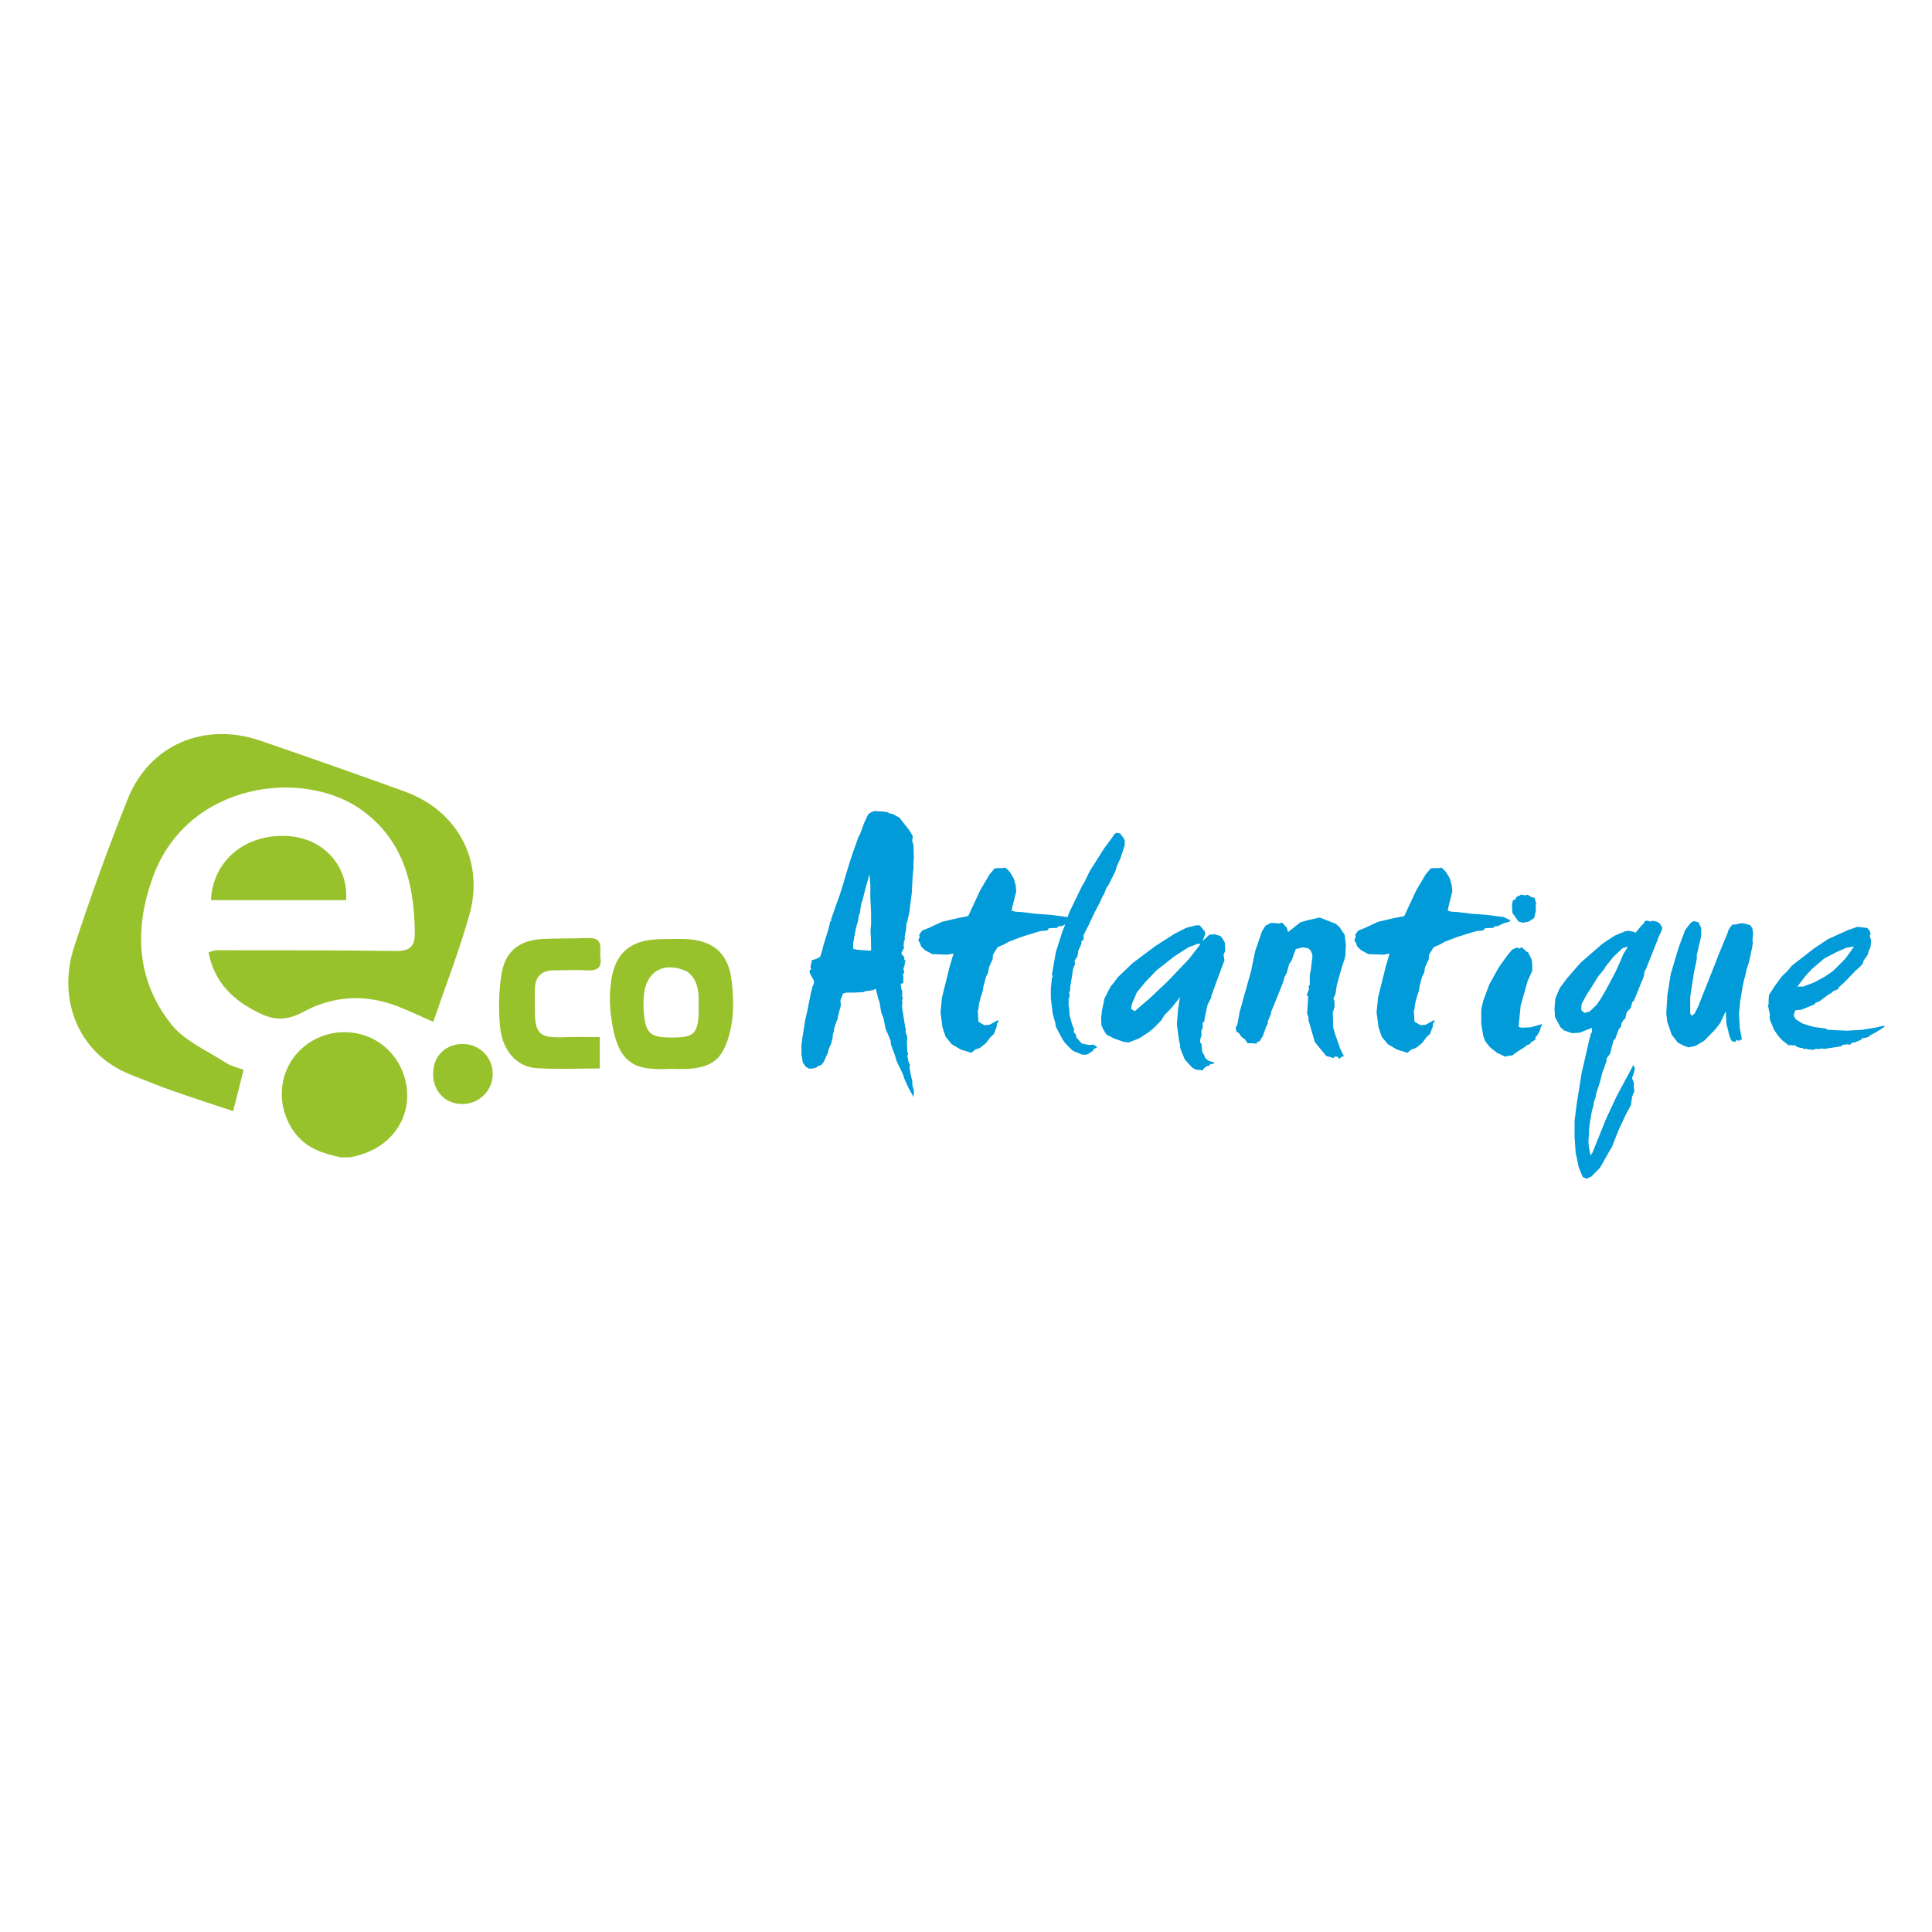 <?xml version="1.0" encoding="UTF-8" standalone="no" ?>
<!DOCTYPE svg PUBLIC "-//W3C//DTD SVG 1.1//EN" "http://www.w3.org/Graphics/SVG/1.1/DTD/svg11.dtd">
<svg xmlns="http://www.w3.org/2000/svg" xmlns:xlink="http://www.w3.org/1999/xlink" version="1.1" width="1080" height="1080" viewBox="0 0 1080 1080" xml:space="preserve">
<desc>Created with Fabric.js 5.2.4</desc>
<defs>
</defs>
<rect x="0" y="0" width="100%" height="100%" fill="transparent"></rect>
<g transform="matrix(1 0 0 1 540 540)" id="cbe7e5d5-05bb-4204-bd89-c4de5adddfa3"  >
<rect style="stroke: none; stroke-width: 1; stroke-dasharray: none; stroke-linecap: butt; stroke-dashoffset: 0; stroke-linejoin: miter; stroke-miterlimit: 4; fill: rgb(255,255,255); fill-rule: nonzero; opacity: 1; visibility: hidden;" vector-effect="non-scaling-stroke"  x="-540" y="-540" rx="0" ry="0" width="1080" height="1080" />
</g>
<g transform="matrix(1 0 0 1 540 540)" id="e52c2c7c-2440-47a7-9990-5c8db86992c8"  >
</g>
<g transform="matrix(0.21 0 0 0.21 543.01 534.32)"  >
<g style="" vector-effect="non-scaling-stroke"   >
		<g transform="matrix(8.53 0 0 8.53 0 0)"  >
</g>
		<g transform="matrix(1 0 0 1 -1516.74 -28.95)"  >
<path style="stroke: none; stroke-width: 1; stroke-dasharray: none; stroke-linecap: butt; stroke-dashoffset: 0; stroke-linejoin: miter; stroke-miterlimit: 4; fill: rgb(152,194,43); fill-rule: evenodd; opacity: 1; visibility: hidden;" vector-effect="non-scaling-stroke"  transform=" translate(-891.5, -565.35)" d="M 729.8 1130.7 C 486.5 1130.7 243.3 1130.7 0 1130.7 C 0 753.8 0 376.9 0 0 C 594.3 0 1188.7 0 1783 0 C 1783 376.9 1783 753.8 1783 1130.7 C 1440.2 1130.7 1097.4 1130.7 754.7 1130.7 C 810.8 1119.6 857.6 1093.8 886.4 1043.4 C 927.1 972.2 904.2 876.9 836.5 828.3 C 770 780.5 675.8 789.2 618.3 848.4 C 560.4 908.1 557.7 1002.3 609.7 1068.3 C 640.7 1107.9 683.9 1121 729.8 1130.7 z M 471 897.8 C 454.6 891.5 437.8 888.2 424.7 879.6 C 374.7 846.9 314.4 821.5 278.9 777.1 C 185.4 659.8 179.3 524.1 228.8 386.2 C 320.6 130.5 633 93.2 788.4 208.3 C 898.3 289.7 925.4 405.9 926.7 533.1 C 927.1 570.2 912.6 581.8 875.2 581.3 C 716.4 579.1 557.6 579.6 398.8 579.3 C 392.7 579.3 386.6 582.4 377.5 584.8 C 393.4 667 445.1 714.4 515.6 747.9 C 554.8 766.5 589 765.7 628.4 744.1 C 708.3 700.5 793.5 695.2 879.5 728 C 910.4 739.8 940.2 754.3 975.8 769.9 C 1009.3 671.7 1045.6 579.3 1072.2 484.3 C 1112.3 341 1040.3 207.7 900.1 156.9 C 772.4 110.7 644.3 65.5 515.8 21.5 C 366.5 -29.6 220.5 32.3 162.7 176.5 C 110.6 306.5 63 438.5 19.6 571.5 C -25 708.1 29.3 856.2 173.3 911.6 C 209.1 925.4 244.5 940.2 280.7 953 C 334.2 971.8 388.3 989.2 443.3 1007.6 C 453.4 967.4 461.9 933.7 471 897.8 z M 1611.4 895.2 C 1717.7 900.1 1747.4 872.5 1766.4 793.8 C 1776.7 751.3 1775.2 704.2 1770.1 660.2 C 1761.1 584 1717.1 549.9 1638.8 549.4 C 1619.5 549.3 1600.1 549.6 1580.8 549.9 C 1503.3 551.3 1461.7 583.7 1450 657.3 C 1445.1 687.8 1444.9 720 1448.6 750.7 C 1465.1 888.4 1513.3 899.5 1611.4 895.2 z M 1419 810.7 C 1384.9 810.7 1354.8 809.7 1324.9 810.9 C 1258.9 813.6 1246.3 802.5 1246.3 738.5 C 1246.3 719.4 1245.8 700.3 1246.4 681.3 C 1247.4 650.6 1263.1 633.4 1295.1 633 C 1325.4 632.6 1355.9 631.3 1386.1 633 C 1410.6 634.4 1424.9 626.2 1420.9 601.4 C 1417.4 579.6 1432.9 544.8 1387.2 546.8 C 1347.3 548.6 1307.2 547.3 1267.3 549.4 C 1204.3 552.7 1166.5 582.3 1157.1 644.8 C 1150.1 691.4 1148.8 740.2 1154.1 786.9 C 1161.1 849 1200.2 890.2 1250.6 893.3 C 1305.4 896.7 1360.5 894.1 1419 894.1 C 1419 866.9 1419 841.7 1419 810.7 z M 743.9 446.1 C 749.7 352.5 681.6 280.1 586.6 275.3 C 475.3 269.6 388.9 341.1 384 446.1 C 503.1 446.1 622.2 446.1 743.9 446.1 z M 975.4 907.3 C 975 954.7 1007.4 988.7 1053.2 988.8 C 1098 988.9 1134.4 952.7 1134.1 908.3 C 1133.9 864.8 1100 830.1 1056.6 829 C 1009.5 827.9 975.8 860.3 975.4 907.3 z" stroke-linecap="round" />
</g>
		<g transform="matrix(1 0 0 1 -1668.69 369.8)"  >
<path style="stroke: none; stroke-width: 1; stroke-dasharray: none; stroke-linecap: butt; stroke-dashoffset: 0; stroke-linejoin: miter; stroke-miterlimit: 4; fill: rgb(152,194,43); fill-rule: evenodd; opacity: 1;" vector-effect="non-scaling-stroke"  transform=" translate(-739.56, -964.1)" d="M 729.8 1130.7 C 683.9 1121 640.7 1107.8 609.6 1068.3 C 557.7 1002.3 560.3 908.1 618.2 848.4 C 675.6 789.2 769.9 780.5 836.4 828.3 C 904.1 876.9 927 972.2 886.3 1043.4 C 857.6 1093.7 810.7 1119.5 754.6 1130.7 C 746.4 1130.7 738.1 1130.7 729.8 1130.7 z" stroke-linecap="round" />
</g>
		<g transform="matrix(1 0 0 1 -1864.48 -88.5)"  >
<path style="stroke: none; stroke-width: 1; stroke-dasharray: none; stroke-linecap: butt; stroke-dashoffset: 0; stroke-linejoin: miter; stroke-miterlimit: 4; fill: rgb(152,194,43); fill-rule: evenodd; opacity: 1;" vector-effect="non-scaling-stroke"  transform=" translate(-543.77, -505.8)" d="M 471 897.8 C 461.9 933.7 453.3 967.4 443.1 1007.7 C 388.1 989.3 334.1 971.9 280.5 953.1 C 244.3 940.4 208.9 925.5 173.1 911.7 C 29.2 856.3 -25.1 708.2 19.5 571.6 C 63 438.5 110.5 306.5 162.6 176.6 C 220.4 32.4 366.4 -29.5 515.7 21.6 C 644.2 65.6 772.4 110.8 900.1 157 C 1040.3 207.8 1112.3 341 1072.2 484.4 C 1045.6 579.4 1009.3 671.9 975.8 770 C 940.1 754.4 910.3 739.9 879.5 728.1 C 793.5 695.3 708.3 700.6 628.4 744.2 C 589 765.7 554.8 766.6 515.6 748 C 445.2 714.5 393.4 667 377.5 584.9 C 386.6 582.5 392.7 579.4 398.8 579.4 C 557.6 579.6 716.5 579.1 875.2 581.4 C 912.6 581.9 927.1 570.3 926.7 533.2 C 925.4 406 898.3 289.8 788.4 208.4 C 633 93.1 320.5 130.5 228.8 386.2 C 179.3 524.1 185.4 659.8 278.9 777.1 C 314.4 821.6 374.7 847 424.7 879.6 C 437.9 888.2 454.6 891.5 471 897.8 z" stroke-linecap="round" />
</g>
		<g transform="matrix(1 0 0 1 -798.27 128.32)"  >
<path style="stroke: none; stroke-width: 1; stroke-dasharray: none; stroke-linecap: butt; stroke-dashoffset: 0; stroke-linejoin: miter; stroke-miterlimit: 4; fill: rgb(152,194,43); fill-rule: evenodd; opacity: 1;" vector-effect="non-scaling-stroke"  transform=" translate(-1609.97, -722.63)" d="M 1611.4 895.2 C 1513.3 899.5 1465.1 888.3 1448.5 750.7 C 1444.8 720 1445 687.8 1449.9 657.3 C 1461.7 583.7 1503.2 551.3 1580.7 549.9 C 1600 549.5 1619.4 549.2 1638.7 549.4 C 1717 550 1761 584 1770 660.2 C 1775.2 704.2 1776.6 751.3 1766.3 793.8 C 1747.4 872.5 1717.7 900.2 1611.4 895.2 z M 1682.3 724 C 1682.2 724 1682.2 724 1682.1 724 C 1682.1 710.4 1687 659.5 1650.4 635.4 C 1585.7 606.7 1538.2 638.7 1535.7 708.5 C 1535.3 720.7 1535.2 733 1536.3 745.2 C 1541.4 804.6 1554.6 814 1627.5 811.4 C 1670.8 809.9 1682 795.3 1682.3 740.2 C 1682.3 734.8 1682.3 729.4 1682.3 724 z" stroke-linecap="round" />
</g>
		<g transform="matrix(1 0 0 1 -1122.04 126.58)"  >
<path style="stroke: none; stroke-width: 1; stroke-dasharray: none; stroke-linecap: butt; stroke-dashoffset: 0; stroke-linejoin: miter; stroke-miterlimit: 4; fill: rgb(152,194,43); fill-rule: evenodd; opacity: 1;" vector-effect="non-scaling-stroke"  transform=" translate(-1286.21, -720.88)" d="M 1419 810.7 C 1419 841.7 1419 866.9 1419 894.1 C 1360.5 894.1 1305.4 896.7 1250.6 893.3 C 1200.2 890.2 1161.1 848.9 1154.1 786.9 C 1148.8 740.1 1150.2 691.4 1157.1 644.8 C 1166.5 582.4 1204.3 552.8 1267.3 549.4 C 1307.2 547.3 1347.3 548.6 1387.2 546.8 C 1432.9 544.7 1417.4 579.6 1420.9 601.4 C 1424.8 626.2 1410.6 634.3 1386.1 633 C 1355.9 631.3 1325.5 632.6 1295.1 633 C 1263.1 633.4 1247.4 650.6 1246.4 681.3 C 1245.8 700.4 1246.3 719.5 1246.3 738.5 C 1246.3 802.5 1258.9 813.6 1324.9 810.9 C 1354.8 809.7 1384.9 810.7 1419 810.7 z" stroke-linecap="round" />
</g>
		<g transform="matrix(1 0 0 1 -1844.12 -233.76)"  >
<path style="stroke: none; stroke-width: 1; stroke-dasharray: none; stroke-linecap: butt; stroke-dashoffset: 0; stroke-linejoin: miter; stroke-miterlimit: 4; fill: rgb(152,194,43); fill-rule: evenodd; opacity: 1;" vector-effect="non-scaling-stroke"  transform=" translate(-564.12, -360.54)" d="M 743.9 446.1 C 622.2 446.1 503.2 446.1 384 446.1 C 388.9 341.1 475.3 269.6 586.6 275.3 C 681.5 280.1 749.7 352.5 743.9 446.1 z" stroke-linecap="round" />
</g>
		<g transform="matrix(1 0 0 1 -1353.5 314.58)"  >
<path style="stroke: none; stroke-width: 1; stroke-dasharray: none; stroke-linecap: butt; stroke-dashoffset: 0; stroke-linejoin: miter; stroke-miterlimit: 4; fill: rgb(152,194,43); fill-rule: evenodd; opacity: 1;" vector-effect="non-scaling-stroke"  transform=" translate(-1054.75, -908.89)" d="M 975.4 907.3 C 975.8 860.3 1009.5 827.9 1056.6 829 C 1100 830.1 1133.9 864.8 1134.1 908.3 C 1134.3 952.7 1098 988.8 1053.2 988.8 C 1007.4 988.8 975 954.8 975.4 907.3 z" stroke-linecap="round" />
</g>
		<g transform="matrix(1 0 0 1 -798.78 124.13)"  >
<path style="stroke: none; stroke-width: 1; stroke-dasharray: none; stroke-linecap: butt; stroke-dashoffset: 0; stroke-linejoin: miter; stroke-miterlimit: 4; fill: rgb(152,194,43); fill-rule: evenodd; opacity: 1; visibility: hidden;" vector-effect="non-scaling-stroke"  transform=" translate(-1609.46, -718.43)" d="M 1682.3 724 C 1682.3 729.4 1682.3 734.9 1682.3 740.3 C 1682 795.4 1670.8 809.9 1627.5 811.5 C 1554.6 814.1 1541.4 804.7 1536.3 745.3 C 1535.2 733.1 1535.3 720.8 1535.7 708.6 C 1538.2 638.7 1585.7 606.8 1650.4 635.5 C 1665.2 642.1 1674.2 665.9 1681.2 683.6 C 1685.8 695.4 1682.1 710.4 1682.1 724 C 1682.2 724 1682.2 724 1682.3 724 z" stroke-linecap="round" />
</g>
		<g transform="matrix(1 0 0 1 -302.59 -4.7)"  >
<path style="stroke: none; stroke-width: 1; stroke-dasharray: none; stroke-linecap: butt; stroke-dashoffset: 0; stroke-linejoin: miter; stroke-miterlimit: 4; fill: rgb(0,155,216); fill-rule: nonzero; opacity: 1;" vector-effect="non-scaling-stroke"  transform=" translate(-2105.65, -589.6)" d="M 2140.8 212.4 L 2150.2 208.9 L 2172.7 210.2 L 2187 212.4 L 2189 215 L 2197.6 216.3 L 2216.4 226.3 L 2242.5 259.3 L 2251.9 275 L 2251.9 278.5 L 2250.7 288.5 L 2254 298.9 L 2255.2 334.1 L 2254 346.7 L 2254 359.3 L 2254 361.5 L 2252 379.3 L 2250.8 404.5 L 2249.6 427.1 L 2244.7 464.5 L 2243.5 476.2 L 2237.8 502.3 L 2235.4 508.8 L 2234.2 524.9 L 2230.9 541.4 L 2230.9 552.7 L 2228.5 555.3 L 2228.5 564 L 2227.3 567.9 L 2229.7 571.4 L 2222.4 585.3 L 2222.4 589.2 L 2229.7 597.9 L 2229.7 605.7 L 2233 605.7 L 2229.7 621.8 L 2227.3 628.3 L 2229.7 639.6 L 2226 643.1 L 2227.2 650.9 L 2227.2 665.7 L 2222.3 668.3 L 2219.9 669.6 L 2222.3 684.8 L 2224.7 688.7 L 2223.5 700 L 2225.9 708.7 L 2223.5 711.3 L 2224.7 718.7 L 2223.5 730 L 2231.7 781.7 L 2234.1 790.4 L 2232.9 795.6 L 2237.8 811.7 L 2236.6 824.3 L 2237.8 849.5 L 2240.2 856 L 2237.8 859.5 L 2239 866 L 2241.4 878.6 L 2244.7 883.4 L 2243.5 892.1 L 2247.2 912.5 L 2250.9 927.3 L 2250.9 936.4 L 2255.4 955.1 L 2254.2 970.3 L 2240.7 945.5 L 2228.5 918.5 L 2228.5 915.9 L 2223.6 904.6 L 2209.3 874.6 L 2204.8 859.4 L 2194.2 830.7 L 2193 819.4 L 2186.1 802.9 L 2180 789 L 2174.3 760.3 L 2168.2 745.1 L 2163.7 717.3 L 2160 707.3 L 2153.9 682.1 L 2144.5 686 L 2124.5 688.6 L 2122.1 690.8 L 2096.4 692.1 L 2076 692.1 L 2066.6 694.7 L 2059.7 712.5 L 2060.9 726 L 2056 743.8 L 2052.7 757.7 L 2051.5 765.1 L 2049.1 769 L 2043 787.7 L 2042.2 796.4 L 2039.8 801.6 L 2038.6 814.2 L 2034.9 828.1 L 2028 843.3 L 2026.8 850.7 L 2019.9 865.9 L 2015 877.2 L 2008.9 884.6 L 2000.7 887.2 L 1995 892 L 1983.2 894.6 L 1976.3 894.6 L 1967.7 889.8 L 1959.5 878.5 L 1957.1 862 L 1955.9 858.1 L 1955.9 831 L 1958.3 813.2 L 1966.5 761.9 L 1971.4 741.5 L 1980.8 693.7 L 1985.7 675 L 1989 668.5 L 1989 659.8 L 1978.4 641.1 L 1977.2 633.3 L 1982.1 629.8 L 1979.7 624.6 L 1982.1 614.6 L 1983.3 607.2 L 1983.3 605.9 L 1996.4 602 L 2005.8 596.8 L 2011.5 578.1 L 2013.9 568.1 L 2028.2 521.6 L 2032.7 502.5 L 2035.1 501.2 L 2035.1 496.4 L 2051.8 448.6 L 2057.5 433.4 L 2066.9 403.4 L 2074.2 378.2 L 2087.3 335.6 L 2089.3 330.4 L 2091.7 323 L 2107.2 278.7 L 2111.7 270.9 L 2122.7 240.5 L 2133.3 217.9 L 2140.8 212.4 z M 2125.7 417.1 L 2119.6 441.9 L 2114.7 457.1 L 2111 482.3 L 2108.6 486.2 L 2106.6 501 L 2101.7 517.5 L 2097.2 540.1 L 2093.5 560.5 L 2093.5 575.3 L 2102.9 577.9 L 2136 580.5 L 2141.3 580.1 L 2140.9 549.2 L 2139.7 528.3 L 2141.3 507.9 L 2141.3 480.5 L 2139.3 440.1 L 2139.3 405.8 L 2136.9 377.1 L 2125.7 417.1 z" stroke-linecap="round" />
</g>
		<g transform="matrix(1 0 0 1 66.36 11.55)"  >
<path style="stroke: none; stroke-width: 1; stroke-dasharray: none; stroke-linecap: butt; stroke-dashoffset: 0; stroke-linejoin: miter; stroke-miterlimit: 4; fill: rgb(0,155,216); fill-rule: nonzero; opacity: 1;" vector-effect="non-scaling-stroke"  transform=" translate(-2474.6, -605.85)" d="M 2480.4 360.6 L 2492.6 360.6 L 2497.9 359.3 L 2503.2 363.2 L 2511.4 371.9 L 2520.8 388 L 2526.1 406.3 L 2527.7 422.4 L 2516.7 466.7 L 2515.5 474.1 L 2524.9 476.7 L 2544.9 478 L 2578.8 482.3 L 2620.4 485.3 L 2663.7 491 L 2679.6 498.4 L 2682.5 501 L 2681.3 502.7 L 2662.1 508.4 L 2648.6 515.4 L 2640.8 515.4 L 2636.7 519.7 L 2613.8 521 L 2612.2 525.3 L 2608.5 527 L 2592.2 528.3 L 2577.5 532.6 L 2541.2 543.9 L 2507.3 556.9 L 2495.1 563.9 L 2478 571.3 L 2465.8 591.3 L 2464.6 604.3 L 2460.5 612.6 L 2454.8 625.6 L 2453.6 634.3 L 2452.4 640 L 2447.1 650 L 2440.2 676.1 L 2439 686.1 L 2432.1 707.4 L 2428 724.8 L 2426.8 737.8 L 2424.4 741.7 L 2425.6 744.7 L 2426.8 767.7 L 2428 770.3 L 2443.1 779 L 2456.6 777.7 L 2472.5 769 L 2476.6 766.4 L 2480.7 766.4 L 2480.7 769 L 2476.6 773.3 L 2475.4 783.3 L 2472.5 790.7 L 2468.4 802 L 2459 810.7 L 2447.2 826.4 L 2430.9 839.4 L 2418.7 843.7 L 2408.1 852.4 L 2379.9 843.7 L 2355.8 829.4 L 2339.5 809.4 L 2331.3 784.6 L 2326 744.6 L 2330.1 704.6 L 2350.1 624.2 L 2360.7 588.1 L 2344.8 591.1 L 2304.4 589.8 L 2285.6 579.8 L 2277.4 572.4 L 2274.5 569.4 L 2270.4 558.1 L 2266.7 553.8 L 2270.4 543.8 L 2269.2 538.1 L 2277.4 526.8 L 2293.3 520.7 L 2330 503.7 L 2372.9 493.7 L 2395.8 489.4 L 2399.9 488.1 L 2432.1 419 L 2456.6 377.7 L 2470.1 361.6 L 2480.4 360.6 z" stroke-linecap="round" />
</g>
		<g transform="matrix(1 0 0 1 309.81 -32.2)"  >
<path style="stroke: none; stroke-width: 1; stroke-dasharray: none; stroke-linecap: butt; stroke-dashoffset: 0; stroke-linejoin: miter; stroke-miterlimit: 4; fill: rgb(0,155,216); fill-rule: nonzero; opacity: 1;" vector-effect="non-scaling-stroke"  transform=" translate(-2718.05, -562.1)" d="M 2789.4 269.8 L 2794.7 266.8 L 2804.1 268.5 L 2813.5 281.1 L 2816.4 286.8 L 2816.4 299.8 L 2805.8 332.8 L 2794.8 357.1 L 2791.9 368.4 L 2773.1 405.8 L 2767.8 413.2 L 2761.3 430.2 L 2757.2 436.3 L 2753.1 446.3 L 2736.8 477.6 L 2728.6 495 L 2719.2 515 L 2713.9 525 L 2707 539.3 L 2707 550.6 L 2700.5 556.7 L 2701.7 560.6 L 2692.3 582.3 L 2692.3 585.3 L 2690.3 596.6 L 2683 606.6 L 2684.2 617.9 L 2681.8 620.9 L 2678.9 629.6 L 2676.5 645.3 L 2672.4 670.9 L 2671.2 677 L 2671.2 687 L 2668.3 691.3 L 2669.5 695.6 L 2669.5 703.9 L 2667.1 708.2 L 2667.1 726.9 L 2668.3 732.6 L 2669.5 751.3 L 2676.4 777.4 L 2681.7 790 L 2680.5 797.4 L 2687 804.4 L 2687 810.5 L 2701.7 827.5 L 2722.1 831.8 L 2732.7 830.5 L 2736.8 833.1 L 2743.7 837.4 L 2732.7 843.1 L 2732.7 847.4 L 2731.5 847.4 L 2718 856.1 L 2713.9 857.4 L 2703.3 857.4 L 2678.8 847.4 L 2668.2 837.4 L 2656 824.4 L 2650.7 816.1 L 2633.1 783.1 L 2631.9 774.4 L 2625 748.8 L 2619.7 707.1 L 2619.7 682.8 L 2622.6 652.8 L 2625 648.5 L 2622.6 644.2 L 2633.2 583.8 L 2652 525.1 L 2654.9 519.4 L 2668.4 479.4 L 2703.5 407.2 L 2708.8 398.9 L 2723.5 368.5 L 2761.5 308.5 L 2782.7 279.8 L 2789.4 269.8 z" stroke-linecap="round" />
</g>
		<g transform="matrix(1 0 0 1 510.56 111.7)"  >
<path style="stroke: none; stroke-width: 1; stroke-dasharray: none; stroke-linecap: butt; stroke-dashoffset: 0; stroke-linejoin: miter; stroke-miterlimit: 4; fill: rgb(0,155,216); fill-rule: nonzero; opacity: 1;" vector-effect="non-scaling-stroke"  transform=" translate(-2918.8, -706)" d="M 2980 519.7 L 3005.7 513.2 L 3016.3 513.2 L 3029.4 529.3 L 3031 535 L 3023.7 555 L 3041.7 538 L 3044.1 538 L 3055.1 536.7 L 3071 541.5 L 3075.1 545.8 L 3080.4 554.5 L 3082.8 558.8 L 3084 580.5 L 3079.5 591.8 L 3081.9 606.1 L 3062.3 658.7 L 3046.8 701.7 L 3046.8 705.6 L 3037 724.3 L 3029.7 757.3 L 3028.1 769.9 L 3024 771.2 L 3024 785.5 L 3019.9 795.5 L 3021.1 804.2 L 3017.8 815.5 L 3016.6 824.2 L 3020.7 828.5 L 3022.7 850.2 L 3028 858.9 L 3030.4 865.9 L 3038.6 873.3 L 3048 876.3 L 3054.5 878 L 3054.5 880.6 L 3043.9 883.2 L 3039.8 887.5 L 3035.7 887.5 L 3026.3 894.5 L 3024.7 898.8 L 3020.6 898.8 L 3005.9 897.1 L 2996.5 892.3 L 2976.5 870.6 L 2970 854.9 L 2963.9 838.8 L 2963.9 833.1 L 2960.2 814.4 L 2955.3 777 L 2958.6 735.3 L 2963.1 705.3 L 2960.7 705.3 L 2960.7 708.3 L 2941.5 732.2 L 2922.3 751.8 L 2913.7 766.1 L 2905.5 774.4 L 2902.6 777.4 L 2896.1 784.4 L 2881 797 L 2854.9 814 L 2826.7 824.9 L 2813.2 823.2 L 2787.5 814.1 L 2767.5 803.7 L 2759.7 790.7 L 2754.4 779 L 2753.6 759 L 2756.5 736.4 L 2762.6 707.7 L 2779.3 675.1 L 2783.4 670.8 L 2798.5 650.8 L 2838.1 613 L 2898.1 568.2 L 2948.3 536 L 2980 519.7 z M 3018 563.2 L 3011.5 561.9 L 2985.4 571.9 L 2948.3 595.8 L 2901.8 632.3 L 2872 663.2 L 2849 691 L 2835.1 723.6 L 2833.5 735.8 L 2843.3 741.5 L 2884.1 706.3 L 2931.4 661.5 L 2987.3 602.8 L 3018 563.2 z" stroke-linecap="round" />
</g>
		<g transform="matrix(1 0 0 1 850.26 86.3)"  >
<path style="stroke: none; stroke-width: 1; stroke-dasharray: none; stroke-linecap: butt; stroke-dashoffset: 0; stroke-linejoin: miter; stroke-miterlimit: 4; fill: rgb(0,155,216); fill-rule: nonzero; opacity: 1;" vector-effect="non-scaling-stroke"  transform=" translate(-3258.5, -680.6)" d="M 3374.7 731 L 3370.2 745.3 L 3371.4 784.9 L 3377.1 804.5 L 3389.8 840.6 L 3395.5 852.8 L 3400 861.5 L 3393.1 863.2 L 3387.8 868.9 L 3382.5 862.8 L 3374.3 862.4 L 3374.3 865 L 3371.4 866.3 L 3363.6 863.7 L 3352.6 860.7 L 3322.4 823.7 L 3307.3 771.1 L 3304.9 763.7 L 3306.1 759.4 L 3302 748 L 3304.9 701.9 L 3300.8 699.3 L 3307.3 681.9 L 3306.1 678.9 L 3306.1 674.6 L 3309 672 L 3309 646.8 L 3312.3 629 L 3313.5 616 L 3315.9 599.5 L 3315.9 591 L 3311.4 580.1 L 3304.1 573.6 L 3289.4 571.9 L 3271.8 576.2 L 3266.1 591.4 L 3261.2 605.7 L 3254.3 615.7 L 3247.4 640.5 L 3242.1 649.6 L 3237.6 665.7 L 3225.8 695.3 L 3211.9 729.2 L 3206.6 742.2 L 3205.4 749.2 L 3197.2 769.2 L 3197.2 774.9 L 3193.1 782.3 L 3183.7 808.8 L 3181.3 811.4 L 3176 821.4 L 3167.8 824.4 L 3167.8 828.7 L 3159.6 827 L 3143.3 827 L 3136.8 817 L 3133.9 814.4 L 3128.6 811.4 L 3122.1 802.7 L 3119.2 798.8 L 3113.9 797.1 L 3111.9 785.4 L 3116.4 776.7 L 3122.9 740.6 L 3124.5 736.3 L 3136.3 693.3 L 3139.2 683.3 L 3152.7 635 L 3164.1 580.2 L 3182.1 528.5 L 3191.5 513.7 L 3205.4 506.7 L 3223.8 507.6 L 3225 508.9 L 3234.4 505.9 L 3237.3 507.6 L 3247.9 519.8 L 3251.2 531.1 L 3274.1 512.8 L 3283.5 505.4 L 3302.3 499.7 L 3335.4 492.3 L 3376.6 508.4 L 3379 509.7 L 3390 519.7 L 3391.2 522.7 L 3401.8 537.9 L 3405.1 565.3 L 3403.5 594.4 L 3401.1 604.8 L 3395.4 621.3 L 3387.2 650 L 3381.1 671.7 L 3377.4 696 L 3374.1 703 L 3371.7 709.1 L 3374.1 711.7 L 3374.9 720.8 L 3374.9 731 z" stroke-linecap="round" />
</g>
		<g transform="matrix(1 0 0 1 1227.16 11.55)"  >
<path style="stroke: none; stroke-width: 1; stroke-dasharray: none; stroke-linecap: butt; stroke-dashoffset: 0; stroke-linejoin: miter; stroke-miterlimit: 4; fill: rgb(0,155,216); fill-rule: nonzero; opacity: 1;" vector-effect="non-scaling-stroke"  transform=" translate(-3635.4, -605.85)" d="M 3641.2 360.6 L 3653.4 360.6 L 3658.7 359.3 L 3664 363.2 L 3672.2 371.9 L 3681.6 388 L 3686.9 406.3 L 3688.5 422.4 L 3677.5 466.7 L 3676.3 474.1 L 3685.7 476.7 L 3705.7 478 L 3739.6 482.3 L 3781.2 485.3 L 3824.5 491 L 3840.4 498.4 L 3843.3 501 L 3842.1 502.7 L 3822.9 508.4 L 3809.4 515.4 L 3801.6 515.4 L 3797.5 519.7 L 3774.6 521 L 3773 525.3 L 3769.3 527 L 3753 528.3 L 3738.3 532.6 L 3702 543.9 L 3668.1 556.9 L 3655.9 563.9 L 3638.8 571.3 L 3626.6 591.3 L 3625.4 604.3 L 3621.3 612.6 L 3615.6 625.6 L 3614.4 634.3 L 3613.2 640 L 3607.9 650 L 3601 676.1 L 3599.8 686.1 L 3592.9 707.4 L 3588.8 724.8 L 3587.6 737.8 L 3585.2 741.7 L 3586.4 744.7 L 3587.6 767.7 L 3588.8 770.3 L 3603.9 779 L 3617.4 777.7 L 3633.3 769 L 3637.4 766.4 L 3641.5 766.4 L 3641.5 769 L 3637.4 773.3 L 3636.2 783.3 L 3633.3 790.7 L 3629.2 802 L 3619.8 810.7 L 3608 826.4 L 3591.7 839.4 L 3579.5 843.7 L 3568.9 852.4 L 3540.7 843.7 L 3516.6 829.4 L 3500.3 809.4 L 3492.1 784.6 L 3486.8 744.6 L 3490.9 704.6 L 3510.9 624.2 L 3521.5 588.1 L 3505.6 591.1 L 3465.2 589.8 L 3446.4 579.8 L 3438.2 572.4 L 3435.3 569.4 L 3431.2 558.1 L 3427.5 553.8 L 3431.2 543.8 L 3430 538.1 L 3438.2 526.8 L 3454.1 520.7 L 3490.8 503.7 L 3533.7 493.7 L 3556.6 489.4 L 3560.7 488.1 L 3592.9 419 L 3617.4 377.7 L 3630.9 361.6 L 3641.2 360.6 z" stroke-linecap="round" />
</g>
		<g transform="matrix(1 0 0 1 1438.66 52.95)"  >
<path style="stroke: none; stroke-width: 1; stroke-dasharray: none; stroke-linecap: butt; stroke-dashoffset: 0; stroke-linejoin: miter; stroke-miterlimit: 4; fill: rgb(0,155,216); fill-rule: nonzero; opacity: 1;" vector-effect="non-scaling-stroke"  transform=" translate(-3846.9, -647.25)" d="M 3847.4 578 L 3859.6 572.3 L 3867.4 574.9 L 3871.5 572.3 L 3874.4 572.3 L 3885 582.3 L 3890.3 585.3 L 3900.1 605.3 L 3901.3 619.2 L 3901.3 634 L 3889.1 661 L 3870.3 727.1 L 3866.2 768.8 L 3865 783.1 L 3872.8 785.7 L 3897.3 784.4 L 3928.3 775.7 L 3922.6 787.4 L 3922.6 791.3 L 3914.8 805.6 L 3909.1 811.7 L 3910.7 816 L 3901.3 823 L 3898.4 823 L 3896 828.7 L 3885 833 L 3882.6 836 L 3858.1 851.7 L 3848.7 859.1 L 3831.1 861.7 L 3828.7 863 L 3824.6 860.4 L 3808.3 853 L 3788.3 837.3 L 3776.1 821.6 L 3770.8 807.3 L 3765.5 775.6 L 3765.5 736.9 L 3770.8 713.9 L 3786.7 670.9 L 3811.2 626.6 L 3832.4 596.6 L 3847.4 578 z M 3883.7 433.2 L 3889 431.5 L 3898.4 437.6 L 3907.8 440.2 L 3910.7 453.2 L 3913.1 454.5 L 3910.7 457.5 L 3910.7 474.5 L 3906.6 493.2 L 3891.9 503.2 L 3876.8 506.2 L 3865 503.2 L 3848.7 480.6 L 3847.5 468.9 L 3847.5 457.6 L 3849.9 445.9 L 3856.8 444.6 L 3856.8 440.3 L 3863.3 434.6 L 3867.4 434.6 L 3870.3 431.6 L 3883.7 433.2 z" stroke-linecap="round" />
</g>
		<g transform="matrix(1 0 0 1 1695.61 249.8)"  >
<path style="stroke: none; stroke-width: 1; stroke-dasharray: none; stroke-linecap: butt; stroke-dashoffset: 0; stroke-linejoin: miter; stroke-miterlimit: 4; fill: rgb(0,155,216); fill-rule: nonzero; opacity: 1;" vector-effect="non-scaling-stroke"  transform=" translate(-4103.85, -844.1)" d="M 4164.1 991 L 4149.8 1018 L 4129.8 1061 L 4113.5 1102.7 L 4108.2 1111.4 L 4081.3 1158.8 L 4058.4 1181.8 L 4046.2 1187.5 L 4035.6 1183.2 L 4025 1157.1 L 4016.8 1118.4 L 4013.9 1075.4 L 4013.9 1034 L 4019.2 991 L 4032.7 906.2 L 4051.5 824.5 L 4057.2 801.5 L 4060.1 797.6 L 4060.1 785.9 L 4027.4 798.9 L 4007.4 800.2 L 3985.8 792.8 L 3976.4 784.5 L 3961.7 757.1 L 3960.5 733.2 L 3962.9 707.1 L 3974.7 679.7 L 3995.1 652.7 L 4012.7 632.3 L 4030.3 612.3 L 4088.3 561.9 L 4120.5 540.6 L 4148.7 528.9 L 4158.1 527.6 L 4172.8 530.6 L 4175.7 533.6 L 4194.5 510.6 L 4198.6 508.9 L 4198.6 504.6 L 4203.9 500.7 L 4206.8 500.7 L 4217.4 503.3 L 4220.3 500.7 L 4232.5 503.3 L 4240.3 507.6 L 4247.2 518.9 L 4246 526.3 L 4236.6 546.3 L 4233.7 555 L 4229.6 565 L 4203.9 629.3 L 4199.8 636.7 L 4198.6 648 L 4171.7 714.1 L 4167.6 717.1 L 4163.5 732.8 L 4152.9 744.1 L 4148.8 761.5 L 4144.7 764.5 L 4138.2 774.5 L 4138.2 781.5 L 4131.3 790.2 L 4121.9 815.8 L 4117.8 818.8 L 4108.4 854.9 L 4099 867.5 L 4099 874.9 L 4096.1 881.9 L 4092 894.9 L 4088.3 903.2 L 4081.4 930.6 L 4072 959.3 L 4069.1 973.6 L 4065 983.6 L 4065 989.3 L 4059.7 1008.9 L 4055.2 1035 L 4052.8 1052.8 L 4051.6 1077.1 L 4050.8 1087.1 L 4051.6 1100.1 L 4056.1 1125.7 L 4061.4 1118.3 L 4097.7 1028.3 L 4125.9 967.9 L 4170.4 884.9 L 4174.5 894.9 L 4171.2 907.9 L 4166.7 919.6 L 4172 932.6 L 4171.2 943 L 4173.2 953.9 L 4166.7 970.4 L 4164.1 991 z M 4143.7 589.7 L 4155.9 569.7 L 4142 573.6 L 4117.5 596.6 L 4095.9 623.6 L 4094.7 626.6 L 4088.2 635.3 L 4077.6 647.9 L 4051.5 689.6 L 4046.2 697 L 4032.3 723.5 L 4031.9 739.2 L 4040.5 746.2 L 4053.6 742.7 L 4072.4 724.9 L 4084.6 707.1 L 4098.1 683.6 L 4122.2 638.4 L 4133.2 614.5 L 4143.7 589.7 z" stroke-linecap="round" />
</g>
		<g transform="matrix(1 0 0 1 1965.31 75.6)"  >
<path style="stroke: none; stroke-width: 1; stroke-dasharray: none; stroke-linecap: butt; stroke-dashoffset: 0; stroke-linejoin: miter; stroke-miterlimit: 4; fill: rgb(0,155,216); fill-rule: nonzero; opacity: 1;" vector-effect="non-scaling-stroke"  transform=" translate(-4373.55, -669.9)" d="M 4322.9 506.7 L 4330.7 501.9 L 4331.9 501.9 L 4343.7 504.9 L 4351 520.6 L 4351 541.5 L 4339.2 591.9 L 4339.2 602.8 L 4331.9 637.6 L 4321.7 704.1 L 4321.7 748 L 4326.2 754.1 L 4334 747.1 L 4343 728.8 L 4388.7 613.6 L 4397.7 590.1 L 4421.4 533.1 L 4423.4 525.7 L 4427.5 519.2 L 4434.4 510.9 L 4443 510.9 L 4453.6 507.9 L 4463.8 507.9 L 4481.8 512.7 L 4487.5 522.3 L 4489.1 534.9 L 4489.1 536.6 L 4487.5 550.5 L 4488.3 560.1 L 4486.7 571.4 L 4482.2 592.7 L 4477.7 612.3 L 4472 630.1 L 4468.3 646.6 L 4464.6 660.1 L 4461.3 675.8 L 4454.8 714.9 L 4451.5 748.8 L 4453.5 785.3 L 4459.2 816.2 L 4451.4 820.5 L 4444.5 817.9 L 4443.3 823.6 L 4438 822.3 L 4434.7 822.7 L 4430.6 818.8 L 4425.7 806.2 L 4422.4 791.9 L 4418.3 776.2 L 4416.3 741.4 L 4401.6 773.1 L 4388.1 790.5 L 4358.7 820.5 L 4335 834.4 L 4317 837.9 L 4303.5 833.1 L 4288.8 825.3 L 4272.5 804.4 L 4260.7 770.1 L 4258 748 L 4260.9 698.9 L 4269.9 642.4 L 4290.7 572.8 L 4308.3 525.4 L 4322.9 506.7 z" stroke-linecap="round" />
</g>
		<g transform="matrix(1 0 0 1 2275.21 86.75)"  >
<path style="stroke: none; stroke-width: 1; stroke-dasharray: none; stroke-linecap: butt; stroke-dashoffset: 0; stroke-linejoin: miter; stroke-miterlimit: 4; fill: rgb(0,155,216); fill-rule: nonzero; opacity: 1;" vector-effect="non-scaling-stroke"  transform=" translate(-4683.45, -681.05)" d="M 4741.3 525.8 L 4767 517.1 L 4792.7 520.1 L 4799.2 527.1 L 4802.1 537.1 L 4799.2 540.1 L 4803.3 553.1 L 4801.7 570.9 L 4796.4 582.2 L 4795.2 587.4 L 4794 591.7 L 4783 607.4 L 4781.8 613.1 L 4776.5 620.5 L 4767.1 629.2 L 4761.4 634 L 4748.3 647.9 L 4732 664.9 L 4717.3 677.9 L 4716.1 682.2 L 4707.9 686.5 L 4705 686.5 L 4696.8 693.5 L 4689 697.8 L 4666.1 715.2 L 4655.1 719.5 L 4652.7 723.4 L 4617.6 737.7 L 4601.3 739.4 L 4597.2 752 L 4598.8 756.3 L 4602.9 763.7 L 4621.7 775 L 4651.1 783.7 L 4683.3 788 L 4686.2 791 L 4740.1 793.6 L 4780.5 791 L 4816.8 784.9 L 4835.6 780.6 L 4838.5 780.6 L 4838.5 783.6 L 4818.1 796.6 L 4799.3 806.6 L 4798.1 809.2 L 4789.9 812.2 L 4779.3 813.5 L 4776.4 817.8 L 4758.8 825.2 L 4752.3 825.2 L 4749.4 829.5 L 4744.1 830.8 L 4737.2 829.5 L 4736 830.8 L 4727.8 830.8 L 4723.7 835.1 L 4706.6 837.7 L 4695.6 839.4 L 4679.7 842 L 4669.9 840.7 L 4668.7 842 L 4654 842 L 4649.9 845 L 4644.6 843.7 L 4636.4 843.7 L 4633.5 842 L 4622.9 842 L 4620.5 839.4 L 4614.8 839.4 L 4605.4 836.4 L 4603 835.1 L 4603 834 L 4601.4 832.7 L 4592 832.7 L 4589.1 831.4 L 4583.8 832.7 L 4578.5 828.4 L 4567.9 820.1 L 4555.7 807.1 L 4545.1 791.4 L 4534.1 765.3 L 4532.9 755.3 L 4534.1 751 L 4530.4 735.3 L 4530.4 732.3 L 4528.4 728.4 L 4530.4 722.3 L 4530.4 711 L 4531.6 698 L 4547.5 673.7 L 4566.3 648.1 L 4580.2 635.1 L 4592 620.8 L 4601.4 613.4 L 4651.2 574.7 L 4687.5 550.4 L 4741.3 525.8 z M 4757.6 569.7 L 4754.7 569.7 L 4736.3 573.2 L 4710.6 584.5 L 4678.4 601.5 L 4645.7 629.3 L 4629.4 646.7 L 4606.9 676.3 L 4623.2 675.9 L 4652.6 664.6 L 4680.4 649.4 L 4702.4 634.2 L 4720 616.8 L 4735.9 600.3 L 4757.6 569.7 z" stroke-linecap="round" />
</g>
</g>
</g>
</svg>